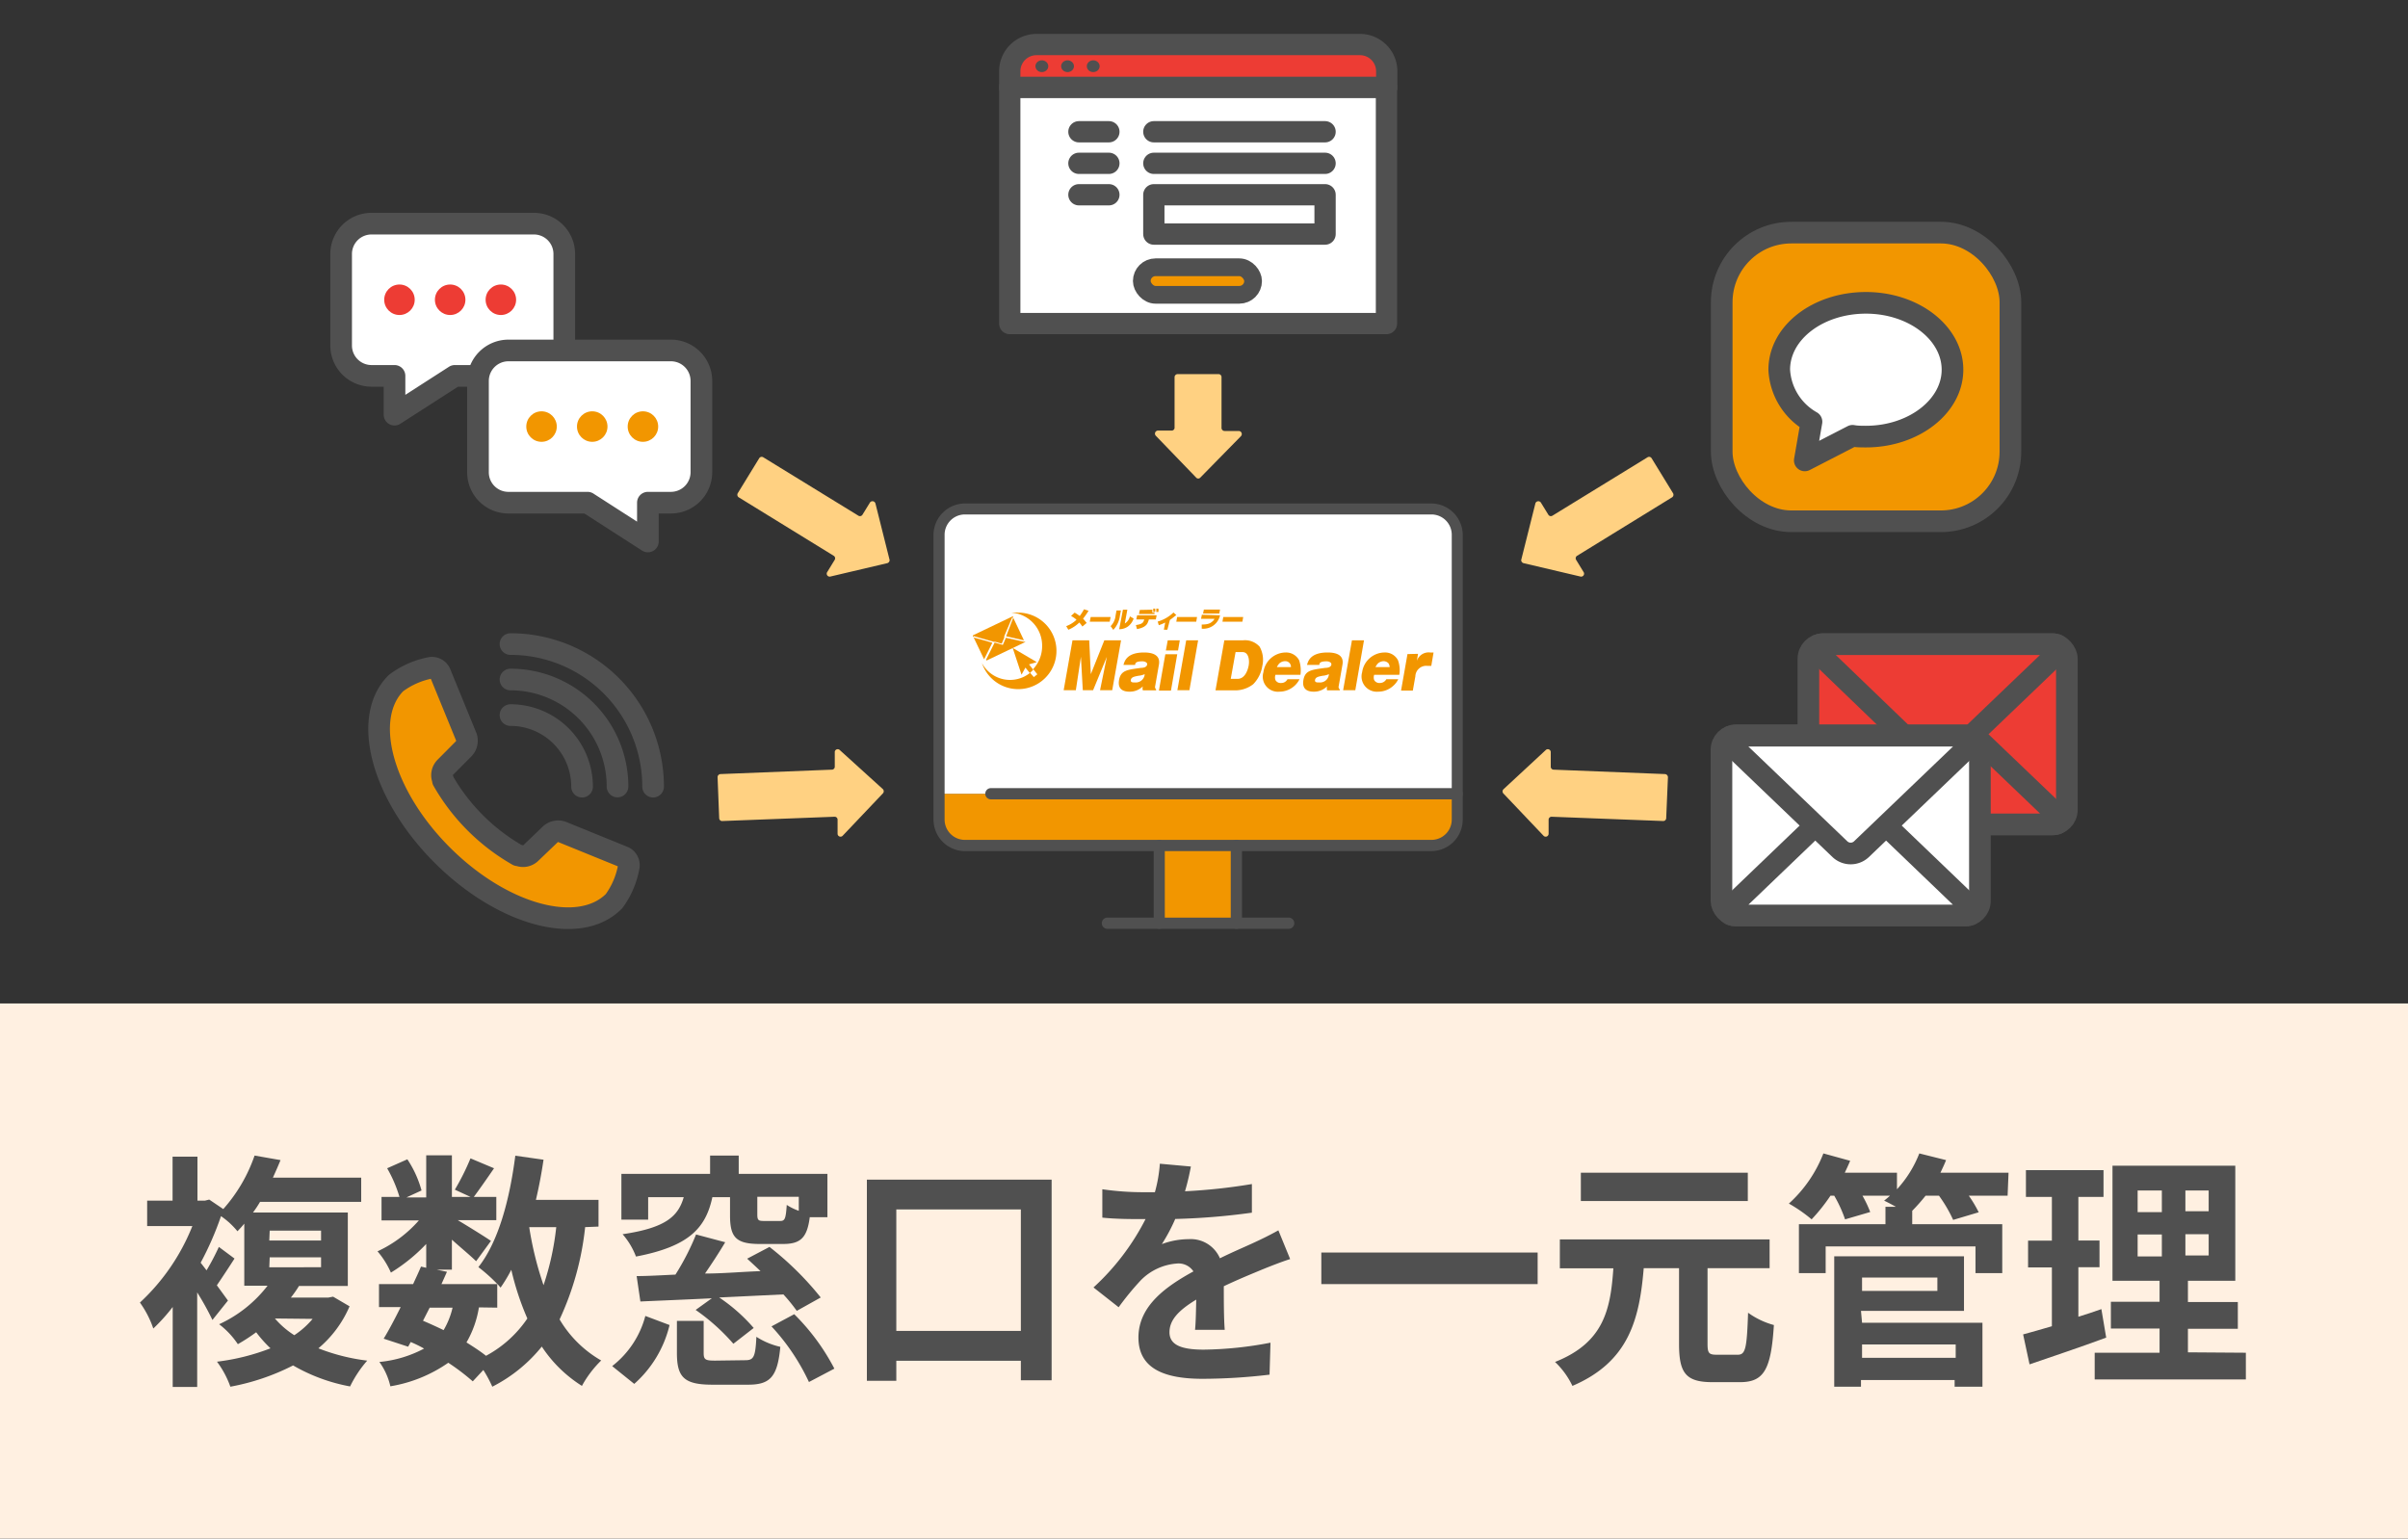 <svg xmlns="http://www.w3.org/2000/svg" width="180" height="115.02" viewBox="0 0 180 115.02"><rect x="0" y="0" width="180" height="115.02" fill="#333333" stroke="none"/><rect y="75.02" width="180" height="40" style="fill:#fff0e1"/><path d="M26.13,97.66a8.39,8.39,0,0,1-2.33,3.14,14.77,14.77,0,0,0,3.65.92,8.63,8.63,0,0,0-1.28,1.93,13.22,13.22,0,0,1-4.26-1.57,17.06,17.06,0,0,1-4.69,1.59,7.08,7.08,0,0,0-1-1.87,16.42,16.42,0,0,0,4-1,9.45,9.45,0,0,1-1.07-1.2,14.06,14.06,0,0,1-1.37.89A6.23,6.23,0,0,0,16.38,99,9.63,9.63,0,0,0,20,96.12H18.26V91.48c-.16.2-.34.39-.51.57a5.88,5.88,0,0,0-1.23-1.13A23.16,23.16,0,0,1,15,94.4l.44.57a17.67,17.67,0,0,0,.92-1.75l1.17.87c-.45.7-.91,1.4-1.32,2l.83,1.14-1.16,1.45a21.11,21.11,0,0,0-1.14-2.06v7.07H12.91V97.71a13.58,13.58,0,0,1-1.45,1.61,7.46,7.46,0,0,0-1-1.94,15.73,15.73,0,0,0,3.92-5.72H11v-1.9H12.9V86.47h1.86v3.29h.56l.32-.08,1.05.71a11.79,11.79,0,0,0,2.34-4l1.94.34c-.18.44-.37.87-.57,1.31H27v1.81H19.44a8.52,8.52,0,0,1-.53.8H26v5.49H22.35a8.52,8.52,0,0,1-.61.87h2.79l.37-.07Zm-6-4.92H24V92H20.16Zm0,2H24V94H20.16Zm.42,3.83A6.43,6.43,0,0,0,22,99.82a6.43,6.43,0,0,0,1.37-1.22Z" style="fill:#505050"/><path d="M43.74,91.74a21.71,21.71,0,0,1-1.91,6.9,8.55,8.55,0,0,0,3.11,3.07,8,8,0,0,0-1.44,1.9,9.88,9.88,0,0,1-3-2.94,11.36,11.36,0,0,1-3.7,3,9.39,9.39,0,0,0-.67-1.25l-.79.85a16.64,16.64,0,0,0-1.83-1.39,10.57,10.57,0,0,1-4.33,1.76,5.05,5.05,0,0,0-.82-1.82,8.87,8.87,0,0,0,3.34-1,9.1,9.1,0,0,0-1-.49l-.19.35-1.83-.6c.39-.64.83-1.47,1.27-2.36H28.33V96h2.55c.21-.46.42-.9.59-1.31l.39.09V93a12.86,12.86,0,0,1-2.64,2.14,6.36,6.36,0,0,0-1-1.59,9.32,9.32,0,0,0,3.09-2.31H28.52V89.48h1.34a10,10,0,0,0-.92-2.14l1.51-.67A8,8,0,0,1,31.51,89l-1.13.52h1.48V86.37h1.92v3.11h1.39L34,88.94a18.24,18.24,0,0,0,1.17-2.34l1.76.74c-.54.79-1.09,1.57-1.51,2.14H37.1v1.74H34.22c.84.5,2.09,1.28,2.48,1.55l-1.11,1.52c-.39-.39-1.13-1-1.81-1.61v2.24H32.65l.76.16L33,96h4.18a12.28,12.28,0,0,0-1.42-1.27c1.49-1.89,2.33-5,2.76-8.33l2.11.3q-.23,1.56-.57,3h4.68v2Zm-12.12,7c.52.22,1,.44,1.54.7a5.89,5.89,0,0,0,.67-1.68H32.12Zm4.18-1a7.63,7.63,0,0,1-.93,2.62c.54.34,1.05.67,1.46,1a8.69,8.69,0,0,0,3.09-2.79,20.72,20.72,0,0,1-1.2-3.64,11.42,11.42,0,0,1-.8,1.33c-.07-.07-.14-.17-.25-.28v1.78Zm3.76-6a25,25,0,0,0,1.07,4.34,20.35,20.35,0,0,0,.95-4.34Z" style="fill:#505050"/><path d="M45.76,102.13a7,7,0,0,0,2.48-3.75l1.81.68a8.51,8.51,0,0,1-2.64,4.4Zm2.69-10.95h-2V87.76h6.63V86.39h2.14v1.37h6.63V91H60.53c-.2,1.55-.7,2-2,2H56.8c-1.81,0-2.23-.52-2.23-2.15V89.5H53.25c-.49,2.29-1.72,3.68-5.71,4.44a5.52,5.52,0,0,0-1-1.67c3.25-.48,4.16-1.35,4.57-2.77H48.45ZM59.56,98a13.11,13.11,0,0,0-1-1.23L53.76,97a12.8,12.8,0,0,1,2.58,2.28l-1.52,1.18A15.27,15.27,0,0,0,52,97.93l1.21-.87c-2,.1-3.85.17-5.34.24l-.28-1.9c.84,0,1.82-.06,2.9-.11a18.55,18.55,0,0,0,1.54-3l2.18.58c-.47.79-1,1.6-1.51,2.34,1.34,0,2.74-.13,4.15-.18-.35-.33-.69-.65-1-.93l1.67-.88A22.85,22.85,0,0,1,61.35,97Zm-3.85,3.69c.63,0,.76-.24.83-1.75a5.61,5.61,0,0,0,1.79.75c-.21,2.26-.77,2.83-2.41,2.83H53.25c-2.13,0-2.65-.57-2.65-2.38V98.75h2v2.4c0,.5.13.57.86.57Zm4-12.22h-3.1v1.33c0,.43.09.48.5.48h1.21c.35,0,.42-.16.49-1.2a4.19,4.19,0,0,0,.9.44Zm-.34,8.78a16.32,16.32,0,0,1,3,4.07l-1.9,1a16.08,16.08,0,0,0-2.8-4.16Z" style="fill:#505050"/><path d="M78.61,88.19v15h-2.3v-1.46H67v1.5H64.8V88.19ZM76.31,99.5V90.42H67V99.5Z" style="fill:#505050"/><path d="M88.58,89.06a43.44,43.44,0,0,0,5-.54l0,2.14a50.51,50.51,0,0,1-5.73.47,13.19,13.19,0,0,1-1,1.88,5.77,5.77,0,0,1,2-.37,2.37,2.37,0,0,1,2.34,1.43c.91-.45,1.65-.76,2.37-1.09s1.3-.61,2-1l.88,2.15c-.56.17-1.5.54-2.09.78-.79.33-1.8.74-2.87,1.25,0,1,0,2.41.07,3.26H89.33c.06-.56.07-1.44.09-2.26-1.32.8-2,1.52-2,2.44s.83,1.3,2.55,1.3a27.82,27.82,0,0,0,5-.52l-.07,2.39a43.27,43.27,0,0,1-5,.31c-2.76,0-4.8-.7-4.8-3.09s2.11-3.84,4.11-4.94A1.33,1.33,0,0,0,88,94.46a4.21,4.21,0,0,0-2.74,1.27,21,21,0,0,0-1.64,2l-1.88-1.48a18,18,0,0,0,3.89-5.11h-.23c-.72,0-2,0-3-.11V88.91a21.31,21.31,0,0,0,3.09.22h.84A10.66,10.66,0,0,0,86.7,87l2.32.21C88.93,87.67,88.81,88.28,88.58,89.06Z" style="fill:#505050"/><path d="M114.94,93.64V96H98.77V93.64Z" style="fill:#505050"/><path d="M129.9,101.28c.58,0,.68-.48.77-3.14a5.93,5.93,0,0,0,1.93.92c-.21,3.31-.73,4.27-2.53,4.27H128c-2,0-2.49-.7-2.49-2.86V94.81h-2.64c-.32,3.84-1.12,7-5.33,8.8a6.08,6.08,0,0,0-1.3-1.79c3.66-1.45,4.15-3.94,4.36-7h-4V92.66h15.68v2.15h-4.64v5.66c0,.7.11.81.69.81Zm.75-11.49H118.17V87.67h12.48Z" style="fill:#505050"/><path d="M150.07,89.39h-2.9a9.34,9.34,0,0,1,.74,1.24L146,91.2a10.33,10.33,0,0,0-1.06-1.81h-1a14.14,14.14,0,0,1-1,1.13v1h6.73v3.66h-2v-2h-11.2v2h-2V91.52h6.47v-1.3h.78c-.32-.18-.65-.35-.88-.46.14-.11.3-.24.44-.37h-2.06a8.62,8.62,0,0,1,.58,1.22l-1.88.55a9.78,9.78,0,0,0-.81-1.77h-.28a13.68,13.68,0,0,1-1.41,1.77,11,11,0,0,0-1.7-1.18,9.88,9.88,0,0,0,2.58-3.75l2,.55c-.12.3-.26.59-.4.89h3.9v1.24a8.5,8.5,0,0,0,1.67-2.68l2,.5c-.12.31-.27.62-.42.94h5.09Zm-10.88,9.5h9v4.78h-2.08v-.5h-7v.5h-2V93.92h9.7V98h-7.7Zm0-3.38v1h5.63v-1Zm0,5v1h7v-1Z" style="fill:#505050"/><path d="M157.44,100c-1.94.72-4.05,1.42-5.73,2l-.48-2.24c.62-.17,1.34-.37,2.15-.61V94.75H151.6v-2h1.78V89.48h-1.94v-2h5.8v2h-1.88v3.26h1.58v2h-1.58v3.7c.58-.18,1.16-.37,1.72-.57Zm10.44,1.13v2h-11.3v-2h4.85V99.32h-3.64v-2h3.64V95.75h-3.52v-8.6h9.18v8.6h-3.54v1.59h3.73v2h-3.73v1.76Zm-8.09-10.51h1.81V89h-1.81Zm0,3.31h1.81V92.29h-1.81ZM165.1,89h-1.74v1.55h1.74Zm0,3.27h-1.74v1.59h1.74Z" style="fill:#505050"/><rect width="180" height="115" style="fill:none"/><path d="M66.33,42.1l-4.25,1a.22.22,0,0,1-.24-.34l.55-.9a.22.22,0,0,0-.07-.31l-7.1-4.37a.23.23,0,0,1-.07-.31l1.6-2.61a.22.22,0,0,1,.31-.07l7.1,4.36a.22.22,0,0,0,.31-.07l.56-.91a.23.23,0,0,1,.41.07l1.06,4.23A.24.24,0,0,1,66.33,42.1Z" style="fill:#ffd182"/><path d="M89.4,35.69l-3-3.11a.23.23,0,0,1,.15-.39h1.06A.22.22,0,0,0,87.8,32v-3.8a.23.23,0,0,1,.23-.23h3.06a.22.22,0,0,1,.22.23V32a.23.23,0,0,0,.23.22H92.6a.23.23,0,0,1,.16.39l-3.05,3.11A.21.21,0,0,1,89.4,35.69Z" style="fill:#ffd182"/><path d="M66,59.31l-3,3.16a.22.22,0,0,1-.39-.14l0-1.06a.22.22,0,0,0-.24-.21L54,61.38a.22.22,0,0,1-.24-.21l-.12-3.06a.23.23,0,0,1,.22-.24l8.32-.33a.22.22,0,0,0,.22-.23l0-1.06a.22.22,0,0,1,.38-.17L66,59A.23.23,0,0,1,66,59.31Z" style="fill:#ffd182"/><path d="M113.88,42.1l4.25,1a.22.22,0,0,0,.24-.34l-.55-.9a.22.22,0,0,1,.07-.31l7.1-4.37a.23.23,0,0,0,.07-.31l-1.6-2.61a.22.22,0,0,0-.31-.07l-7.1,4.36a.22.22,0,0,1-.31-.07l-.56-.91a.23.23,0,0,0-.41.07l-1.06,4.23A.24.24,0,0,0,113.88,42.1Z" style="fill:#ffd182"/><path d="M112.37,59.31l3,3.16a.22.22,0,0,0,.39-.14l0-1.06a.22.22,0,0,1,.23-.21l8.33.32a.22.22,0,0,0,.23-.21l.13-3.06a.24.24,0,0,0-.22-.24l-8.33-.33a.22.22,0,0,1-.21-.23l0-1.06a.22.22,0,0,0-.38-.17L112.39,59A.23.23,0,0,0,112.37,59.31Z" style="fill:#ffd182"/><path d="M38.16,53.46a5.35,5.35,0,0,1,5.35,5.35" style="fill:none;stroke:#505050;stroke-linecap:round;stroke-linejoin:round;stroke-width:1.618px"/><path d="M38.16,50.8a8,8,0,0,1,8,8" style="fill:none;stroke:#505050;stroke-linecap:round;stroke-linejoin:round;stroke-width:1.618px"/><path d="M38.16,48.15A10.66,10.66,0,0,1,48.82,58.81" style="fill:none;stroke:#505050;stroke-linecap:round;stroke-linejoin:round;stroke-width:1.618px"/><path d="M29.6,51.07h0c-2.6,2.6-1.05,8.35,3.45,12.85S43.3,70,45.9,67.37A6.23,6.23,0,0,0,47,64.8a.67.67,0,0,0-.38-.73L42,62.19a.87.87,0,0,0-.88.2L39.7,63.75a.83.83,0,0,1-.93.19l-.07,0,0,0a15,15,0,0,1-5.59-5.59l0,0,0-.07a.83.83,0,0,1,.19-.93l1.36-1.37a.87.87,0,0,0,.2-.88L32.9,50.31a.67.67,0,0,0-.73-.38A6.23,6.23,0,0,0,29.6,51.07Z" style="fill:#f29600;stroke:#505050;stroke-linecap:round;stroke-linejoin:round;stroke-width:1.618px"/><rect x="135.18" y="48.16" width="19.32" height="13.47" rx="1.09" style="fill:#ed3c34"/><rect x="135.18" y="48.16" width="19.32" height="13.47" rx="1.09" style="fill:none;stroke:#505050;stroke-linecap:round;stroke-linejoin:round;stroke-width:1.618px"/><path d="M136.27,61.63c-.6,0-.73-.34-.3-.76l8.08-7.74a1.17,1.17,0,0,1,1.58,0l8.09,7.74c.43.42.29.76-.31.76Z" style="fill:#ed3c34"/><path d="M136.27,61.63c-.6,0-.73-.34-.3-.76l8.08-7.74a1.17,1.17,0,0,1,1.58,0l8.09,7.74c.43.42.29.76-.31.76Z" style="fill:none;stroke:#505050;stroke-linecap:round;stroke-linejoin:round;stroke-width:1.618px"/><path d="M153.41,48.16c.6,0,.74.34.31.75l-8.09,7.75a1.17,1.17,0,0,1-1.58,0L136,48.91c-.43-.41-.3-.75.3-.75Z" style="fill:#ed3c34"/><path d="M153.41,48.16c.6,0,.74.34.31.75l-8.09,7.75a1.17,1.17,0,0,1-1.58,0L136,48.91c-.43-.41-.3-.75.3-.75Z" style="fill:none;stroke:#505050;stroke-linecap:round;stroke-linejoin:round;stroke-width:1.618px"/><rect x="128.68" y="54.97" width="19.32" height="13.47" rx="1.09" style="fill:#fff"/><rect x="128.68" y="54.97" width="19.32" height="13.47" rx="1.09" style="fill:none;stroke:#505050;stroke-linecap:round;stroke-linejoin:round;stroke-width:1.618px"/><path d="M129.77,68.44c-.6,0-.74-.34-.3-.75l8.08-7.75a1.17,1.17,0,0,1,1.58,0l8.08,7.75c.44.41.3.75-.3.75Z" style="fill:#fff"/><path d="M129.77,68.44c-.6,0-.74-.34-.3-.75l8.08-7.75a1.17,1.17,0,0,1,1.58,0l8.08,7.75c.44.41.3.75-.3.75Z" style="fill:none;stroke:#505050;stroke-linecap:round;stroke-linejoin:round;stroke-width:1.618px"/><path d="M146.91,55c.6,0,.74.34.3.76l-8.08,7.74a1.17,1.17,0,0,1-1.58,0l-8.08-7.74c-.44-.42-.3-.76.3-.76Z" style="fill:#fff"/><path d="M146.91,55c.6,0,.74.34.3.76l-8.08,7.74a1.17,1.17,0,0,1-1.58,0l-8.08-7.74c-.44-.42-.3-.76.3-.76Z" style="fill:none;stroke:#505050;stroke-linecap:round;stroke-linejoin:round;stroke-width:1.618px"/><rect x="75.48" y="6.52" width="28.16" height="17.67" style="fill:#fff;stroke:#505050;stroke-linecap:round;stroke-linejoin:round;stroke-width:1.591px"/><rect x="86.25" y="14.56" width="12.8" height="2.94" style="fill:#fff;stroke:#505050;stroke-linecap:round;stroke-linejoin:round;stroke-width:1.591px"/><rect x="85.35" y="19.98" width="8.32" height="2.06" rx="1.03" style="fill:#f29600;stroke:#505050;stroke-linecap:round;stroke-linejoin:round;stroke-width:1.325px"/><path d="M77.46,3.33h24.2a2,2,0,0,1,2,2v1.2a0,0,0,0,1,0,0H75.48a0,0,0,0,1,0,0V5.32A2,2,0,0,1,77.46,3.33Z" style="fill:#ed3c34;stroke:#505050;stroke-linecap:round;stroke-linejoin:round;stroke-width:1.591px"/><line x1="86.25" y1="9.85" x2="99.05" y2="9.85" style="fill:none;stroke:#505050;stroke-linecap:round;stroke-linejoin:round;stroke-width:1.591px"/><line x1="80.65" y1="9.85" x2="82.89" y2="9.85" style="fill:none;stroke:#505050;stroke-linecap:round;stroke-linejoin:round;stroke-width:1.591px"/><line x1="86.25" y1="12.21" x2="99.05" y2="12.21" style="fill:none;stroke:#505050;stroke-linecap:round;stroke-linejoin:round;stroke-width:1.591px"/><line x1="80.65" y1="12.21" x2="82.89" y2="12.21" style="fill:none;stroke:#505050;stroke-linecap:round;stroke-linejoin:round;stroke-width:1.591px"/><line x1="80.65" y1="14.56" x2="82.89" y2="14.56" style="fill:none;stroke:#505050;stroke-linecap:round;stroke-linejoin:round;stroke-width:1.591px"/><ellipse cx="81.72" cy="4.95" rx="0.48" ry="0.44" style="fill:#505050"/><ellipse cx="77.88" cy="4.95" rx="0.48" ry="0.44" style="fill:#505050"/><ellipse cx="79.8" cy="4.95" rx="0.48" ry="0.44" style="fill:#505050"/><rect x="128.7" y="17.39" width="21.58" height="21.58" rx="5.2" style="fill:#f29600;stroke:#505050;stroke-linecap:round;stroke-linejoin:round;stroke-width:1.618px"/><path d="M133,27.64c0-2.78,2.9-5,6.48-5s6.47,2.26,6.47,5-2.9,5-6.47,5c-.34,0-.67,0-1-.06l-3.57,1.84.5-2.89A4.74,4.74,0,0,1,133,27.64Z" style="fill:#fff;stroke:#505050;stroke-linecap:round;stroke-linejoin:round;stroke-width:1.618px"/><path d="M39.91,16.72H27.77A2.27,2.27,0,0,0,25.5,19v6.83a2.27,2.27,0,0,0,2.27,2.27h1.72V31L34,28.1h5.91a2.27,2.27,0,0,0,2.27-2.27V19A2.27,2.27,0,0,0,39.91,16.72Z" style="fill:#fff;stroke:#505050;stroke-linecap:round;stroke-linejoin:round;stroke-width:1.618px"/><circle cx="29.86" cy="22.41" r="1.14" style="fill:#ed3c34"/><circle cx="33.65" cy="22.41" r="1.14" style="fill:#ed3c34"/><circle cx="37.44" cy="22.41" r="1.14" style="fill:#ed3c34"/><path d="M38,26.2H50.15a2.28,2.28,0,0,1,2.28,2.28v6.83a2.28,2.28,0,0,1-2.28,2.27H48.43v2.9l-4.51-2.9H38a2.27,2.27,0,0,1-2.27-2.27V28.48A2.28,2.28,0,0,1,38,26.2Z" style="fill:#fff;stroke:#505050;stroke-linecap:round;stroke-linejoin:round;stroke-width:1.618px"/><circle cx="48.06" cy="31.89" r="1.14" style="fill:#f29600"/><circle cx="44.27" cy="31.89" r="1.14" style="fill:#f29600"/><circle cx="40.48" cy="31.89" r="1.14" style="fill:#f29600"/><path d="M108.92,59.34v1.93A1.94,1.94,0,0,1,107,63.21H72.13a1.94,1.94,0,0,1-1.93-1.94V59.34h38.72Z" style="fill:#f29600"/><path d="M108.92,59.34H70.2V40A1.94,1.94,0,0,1,72.13,38H107A1.94,1.94,0,0,1,108.92,40Z" style="fill:#fff"/><rect x="86.65" y="63.21" width="5.81" height="5.81" style="fill:#f29600"/><path d="M107,63.63H72.13a2.36,2.36,0,0,1-2.35-2.36V40a2.36,2.36,0,0,1,2.35-2.36H107A2.36,2.36,0,0,1,109.34,40V61.27A2.36,2.36,0,0,1,107,63.63ZM72.13,38.46A1.52,1.52,0,0,0,70.61,40V61.27a1.52,1.52,0,0,0,1.52,1.52H107a1.52,1.52,0,0,0,1.52-1.52V40A1.52,1.52,0,0,0,107,38.46Z" style="fill:#505050"/><path d="M96.33,69.44H82.78a.42.42,0,1,1,0-.84H96.33a.42.42,0,0,1,0,.84Z" style="fill:#505050"/><path d="M108.92,59.76H74.07a.42.42,0,0,1,0-.84h34.85a.42.42,0,1,1,0,.84Z" style="fill:#505050"/><path d="M92.46,69.44A.42.42,0,0,1,92,69V63.21a.42.42,0,1,1,.84,0V69A.42.42,0,0,1,92.46,69.44Z" style="fill:#505050"/><path d="M86.65,69.44a.41.41,0,0,1-.41-.42V63.21a.41.41,0,0,1,.41-.42.42.42,0,0,1,.42.42V69A.42.42,0,0,1,86.65,69.44Z" style="fill:#505050"/><path d="M73.56,49.29l.62-1.24-1.39-.39h0a.07.07,0,0,1,0-.08.06.06,0,0,1,.08,0l1.41.4.12,0,.48.14.19-.45,0-.11.58-1.37a.06.06,0,0,1,.08,0h0l0-.09a.06.06,0,0,0-.08,0l-2.91,1.39a.06.06,0,0,0,0,.08l.87,1.82A0,0,0,0,1,73.56,49.29Z" style="fill:#f29600"/><path d="M75.21,47.57l1.33.3s0,0,0,0l-.8-1.69v0Z" style="fill:#f29600"/><path d="M76.62,48l0-.07s0,0,0,0,0,.06-.07.05l-1.36-.3-.22.52a.06.06,0,0,1-.06,0h0l-.56-.16-.63,1.26a.05.05,0,0,1,0,0h0l0,0,0,.07,0,0h.05l2.91-1.39s0,0,0,0A0,0,0,0,0,76.62,48Z" style="fill:#f29600"/><path d="M73.56,49.35v0Z" style="fill:#f29600"/><path d="M76.58,47.9Z" style="fill:#f29600"/><path d="M76.1,45.8a2.74,2.74,0,0,0-.5,0,2.47,2.47,0,0,1,2.3,2.5,2.52,2.52,0,0,1-.67,1.72l.31.39-.26.21L77,50.3a2.38,2.38,0,0,1-3.6-.73A2.86,2.86,0,1,0,76.1,45.8" style="fill:#f29600"/><path d="M77.23,50.06l-.31-.39.58-.17-1.8-1.06.66,2,.29-.53.33.41.25-.24" style="fill:#f29600"/><polygon points="82.55 47.87 81.54 50.4 81.42 47.87 80.17 47.87 79.51 51.6 80.42 51.6 80.8 49.1 80.94 51.6 81.71 51.6 82.74 49.1 82.23 51.6 83.14 51.6 83.8 47.87 82.55 47.87" style="fill:#f29600"/><path d="M85.57,50.4a1.51,1.51,0,0,1-.47.12c-.31.06-.53.1-.57.31s.2.19.31.19a.67.67,0,0,0,.71-.5Zm-.14,1.21a.5.5,0,0,1,0-.3,1.38,1.38,0,0,1-1,.4c-.38,0-.91-.12-.78-.87s.66-.77,1.64-.91c.21,0,.42-.06.46-.24s-.22-.25-.34-.25c-.49,0-.55.12-.56.27h-.87c.08-.29.26-.93,1.54-.93.61,0,1.24.17,1.11.91l-.28,1.6a.25.25,0,0,0,.07.25v.07Z" style="fill:#f29600"/><path d="M88.06,48.63h-.91l.14-.76h.9Zm-.53,3h-.9l.48-2.72H88Z" style="fill:#f29600"/><polygon points="89.56 47.87 88.91 51.6 88.01 51.6 88.67 47.87 89.56 47.87" style="fill:#f29600"/><path d="M92,50.75h.52c.52,0,.75-.61.82-1s0-1-.46-1h-.52Zm-.48-2.88h1.4a1.46,1.46,0,0,1,1.24.48,2,2,0,0,1,.2,1.43,2.46,2.46,0,0,1-.68,1.37,2.18,2.18,0,0,1-1.42.46h-1.4Z" style="fill:#f29600"/><path d="M96.5,49.87a.42.42,0,0,0-.45-.44.66.66,0,0,0-.41.16,1,1,0,0,0-.19.28Zm-1.16.58a.61.61,0,0,0,0,.39.43.43,0,0,0,.41.22.52.52,0,0,0,.49-.28h.9a1.69,1.69,0,0,1-1.51.93,1.13,1.13,0,0,1-1.19-1.45,1.7,1.7,0,0,1,1.67-1.48,1.1,1.1,0,0,1,1,.58,2.39,2.39,0,0,1,.1,1.09Z" style="fill:#f29600"/><path d="M99.34,50.4a1.43,1.43,0,0,1-.47.12c-.31.06-.53.1-.57.31s.2.19.32.19a.66.66,0,0,0,.7-.5Zm-.14,1.21a.6.6,0,0,1,0-.3,1.38,1.38,0,0,1-1,.4c-.37,0-.9-.12-.77-.87s.65-.77,1.64-.91c.2,0,.42-.06.45-.24s-.22-.25-.34-.25c-.49,0-.55.12-.56.27H97.7c.08-.29.26-.93,1.54-.93.62,0,1.24.17,1.11.91l-.28,1.6a.23.23,0,0,0,.08.25l0,.07Z" style="fill:#f29600"/><polygon points="101.96 47.87 101.31 51.6 100.4 51.6 101.06 47.87 101.96 47.87" style="fill:#f29600"/><path d="M103.88,49.87a.58.58,0,0,0-.09-.28.5.5,0,0,0-.36-.16.67.67,0,0,0-.42.16,1,1,0,0,0-.19.28Zm-1.16.58a.6.6,0,0,0,0,.39.44.44,0,0,0,.42.22.55.55,0,0,0,.49-.28h.89a1.51,1.51,0,0,1-.34.46,1.67,1.67,0,0,1-1.17.47,1.14,1.14,0,0,1-1.19-1.45,1.71,1.71,0,0,1,1.68-1.48,1.08,1.08,0,0,1,1,.58,2.15,2.15,0,0,1,.1,1.09Z" style="fill:#f29600"/><path d="M106,48.88l-.09.53a.93.93,0,0,1,1-.63h.25l-.17,1h-.3a.81.81,0,0,0-.89.78l-.19,1.07h-.88l.48-2.73Z" style="fill:#f29600"/><path d="M80.91,46.84a2.38,2.38,0,0,0-.23-.3,2.6,2.6,0,0,1-.82.54l-.16-.27a2.18,2.18,0,0,0,.77-.48,2.24,2.24,0,0,0-.41-.28l.27-.25a3.45,3.45,0,0,1,.38.25,4,4,0,0,0,.32-.5l.34.11a5.42,5.42,0,0,1-.41.59c.13.14.21.25.27.32Z" style="fill:#f29600"/><polygon points="83.02 46.13 82.95 46.48 81.46 46.48 81.53 46.13 83.02 46.13" style="fill:#f29600"/><path d="M83.72,46a1.91,1.91,0,0,1-.5,1.09l-.2-.28a1.28,1.28,0,0,0,.37-.79l.07-.38h.33Zm.36.61a.84.84,0,0,0,.38-.53l.28.16a1.23,1.23,0,0,1-.43.6,1.11,1.11,0,0,1-.65.2l.28-1.46h.33Z" style="fill:#f29600"/><path d="M86.46,46l-.06.31h-.52v0a1.49,1.49,0,0,1-.12.31c-.1.16-.28.32-.77.41l-.08-.3c.34-.05.48-.12.55-.24a.51.51,0,0,0,.07-.18v0h-.59L85,46Zm-.32-.42s0,.13,0,.22l.16,0,0,.1H85.14l.06-.3Zm.06.17a1,1,0,0,0,0-.25l.15,0a1,1,0,0,1,0,.24Zm.23,0a1,1,0,0,0,0-.25l.16,0a.77.77,0,0,1,0,.25Z" style="fill:#f29600"/><path d="M87.26,47.08H87l.1-.54a3.09,3.09,0,0,1-.48.2l-.08-.27a2.86,2.86,0,0,0,1.18-.68l.21.19c-.09.07-.32.26-.48.37Z" style="fill:#f29600"/><polygon points="89.48 46.13 89.42 46.48 87.93 46.48 87.99 46.13 89.48 46.13" style="fill:#f29600"/><path d="M91.2,46a1.28,1.28,0,0,1-1.37,1l0-.31c.49,0,.66-.1.83-.26a.38.38,0,0,0,.12-.17h-1l.06-.3Zm0-.43-.06.3H89.93l.06-.3Z" style="fill:#f29600"/><polygon points="92.93 46.13 92.87 46.48 91.38 46.48 91.44 46.13 92.93 46.13" style="fill:#f29600"/></svg>